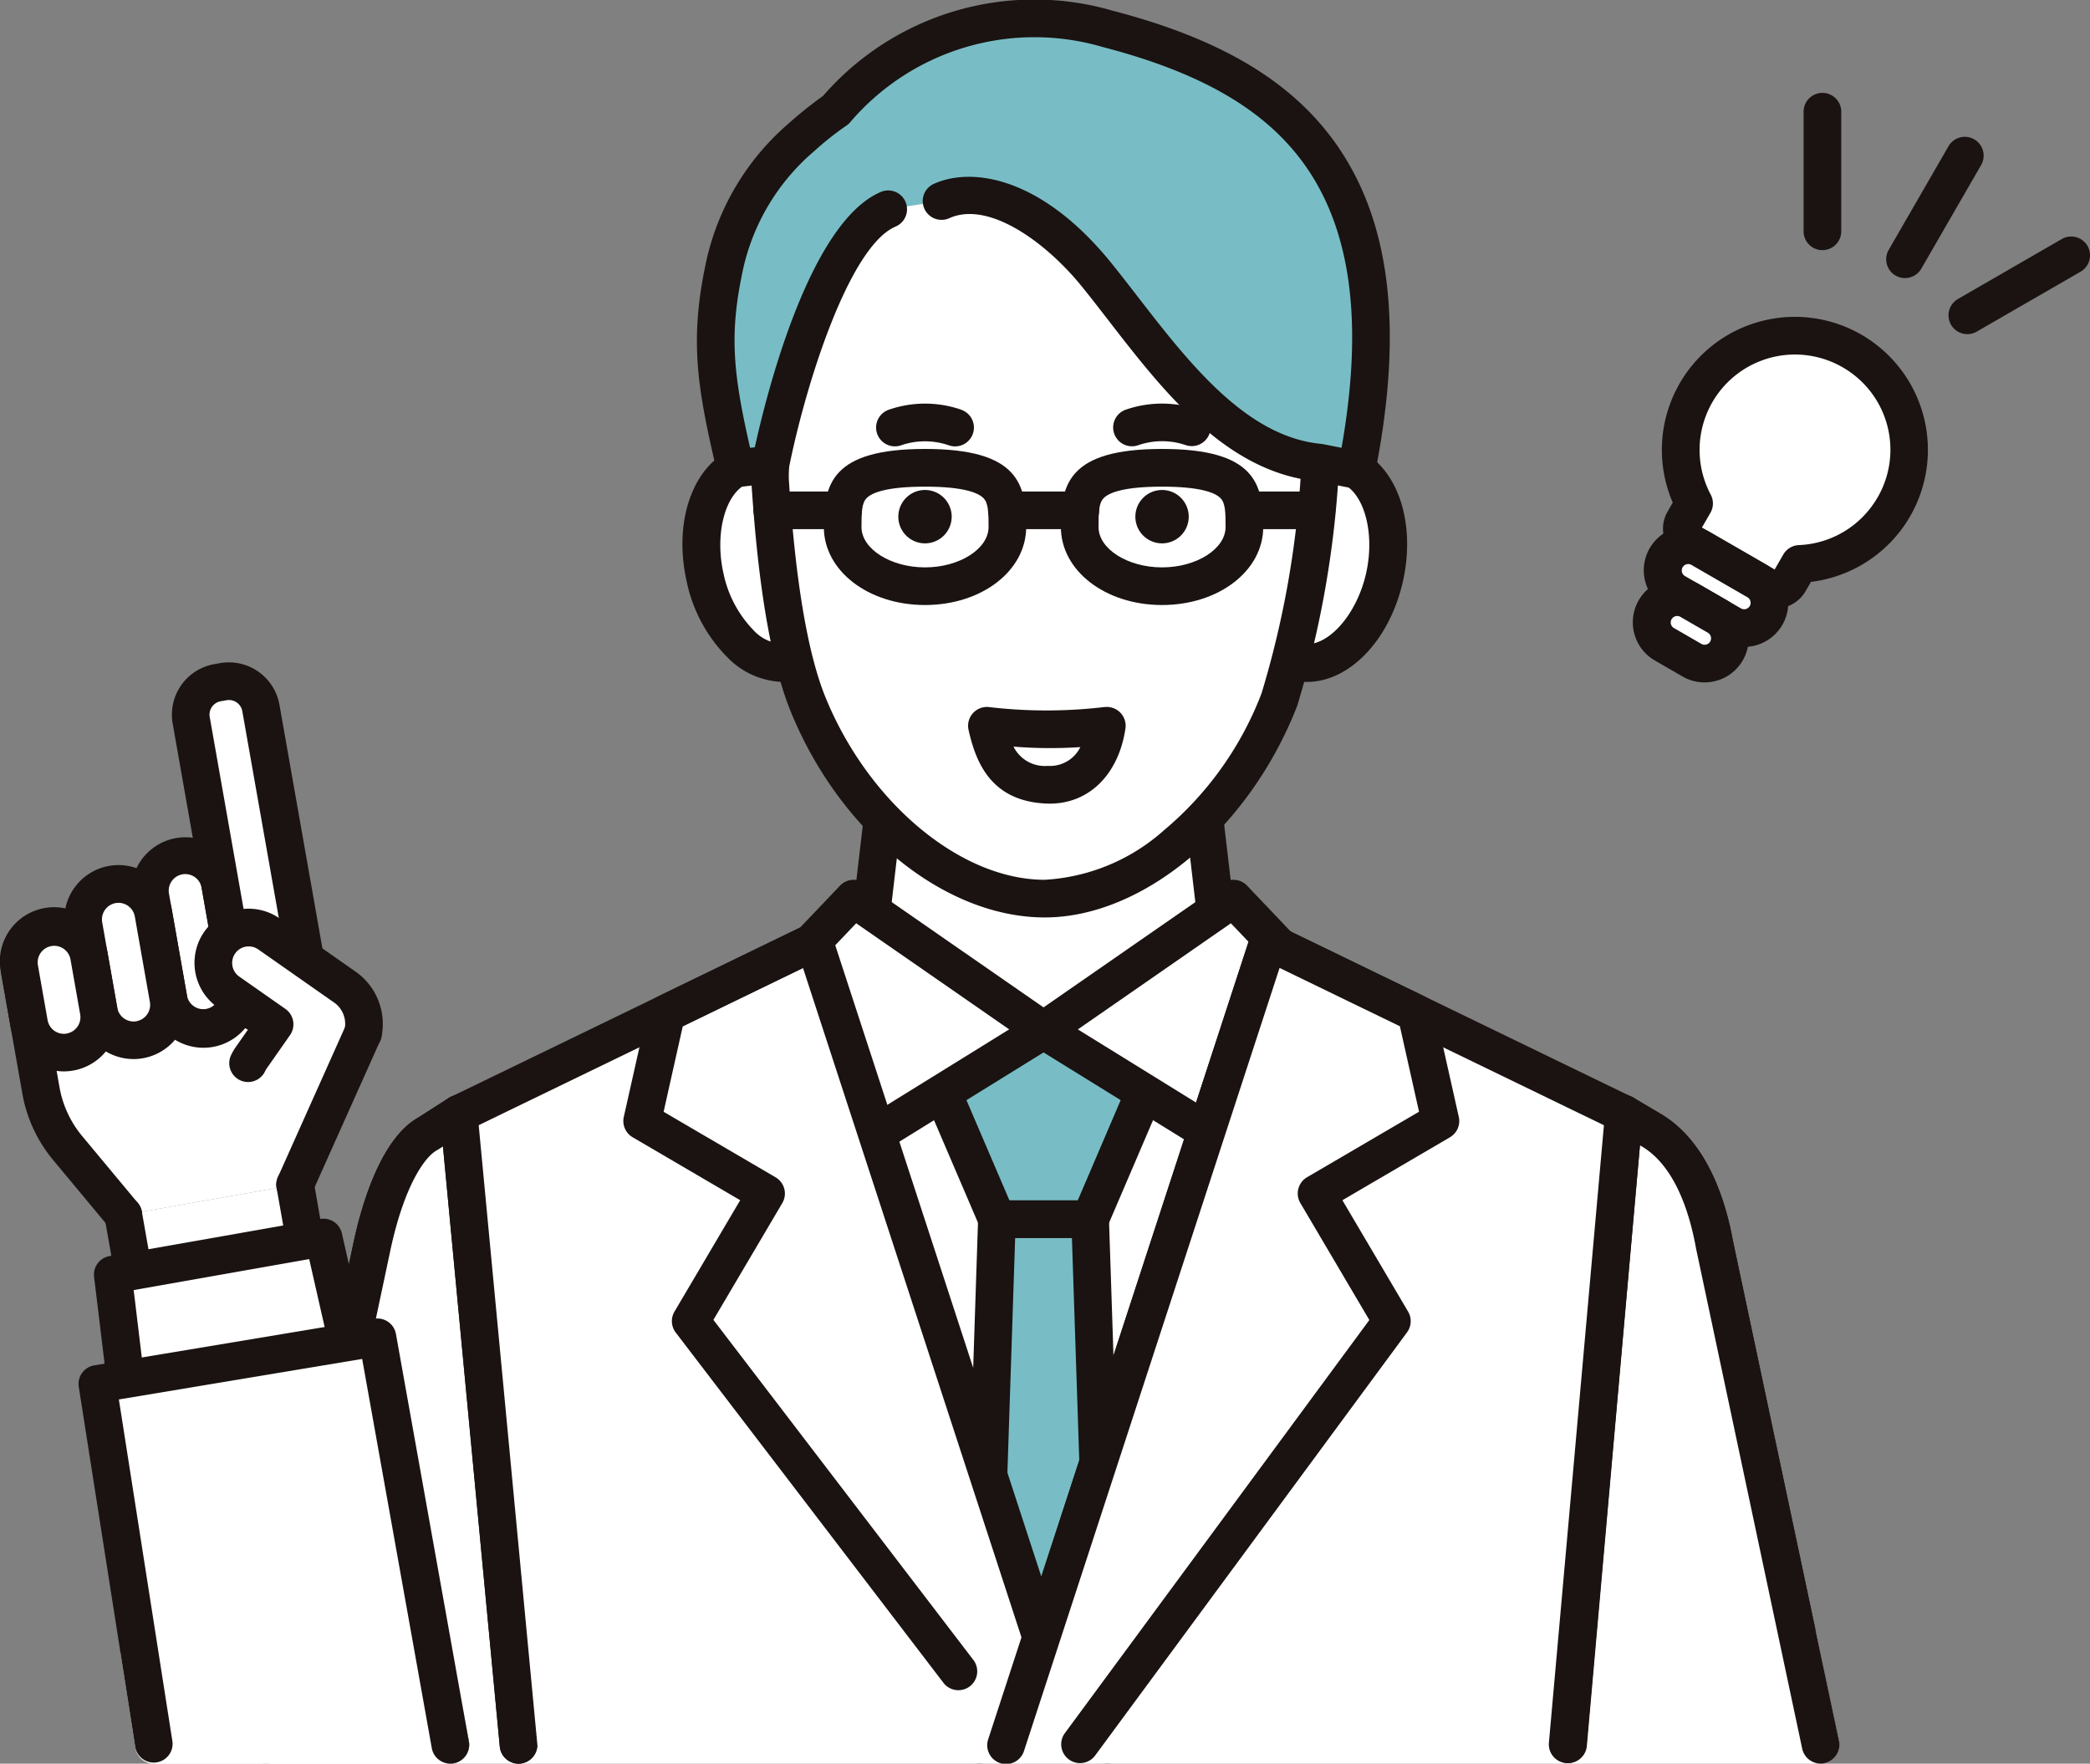 <?xml version="1.0" encoding="UTF-8"?> <svg xmlns="http://www.w3.org/2000/svg" width="129.492" height="109.27" viewBox="0 0 129.492 109.27"><rect x="0" y="0" width="129.492" height="109.27" fill="#808080" stroke="none"/><g id="グループ_10826" data-name="グループ 10826" transform="translate(-824.044 -442.857)"><g id="グループ_9594" data-name="グループ 9594" transform="translate(839.372 442.857)"><g id="グループ_9581" data-name="グループ 9581" transform="translate(0 8.029)"><g id="グループ_9580" data-name="グループ 9580"><g id="グループ_9568" data-name="グループ 9568" transform="translate(11.93 43.874)"><path id="パス_10609" data-name="パス 10609" d="M992.459,675l-.938-.413-5.475-2.412-4.145-1.829-3.924,1.738-5.417,2.4-.928.411-3.905,1.731-21.84,9.67.007.077,3.695,39.008h65l3.483-39.085-21.6-9.523Z" transform="translate(-944.719 -669.175)" fill="#fff"></path><path id="パス_10610" data-name="パス 10610" d="M1014.708,681.388,978.537,665.44a1.164,1.164,0,0,0-.943,0l-36.015,15.948a1.167,1.167,0,0,0-.689,1.176l3.7,39.086a1.166,1.166,0,0,0,1.16,1.056c.037,0,.074,0,.112-.005a1.167,1.167,0,0,0,1.051-1.271l-3.623-38.249,34.776-15.4,34.934,15.4-3.409,38.252a1.167,1.167,0,0,0,2.324.207l3.483-39.085A1.166,1.166,0,0,0,1014.708,681.388Z" transform="translate(-940.885 -665.341)" fill="#1a1311"></path></g><g id="グループ_9569" data-name="グループ 9569" transform="translate(80.659 59.822)"><path id="パス_10611" data-name="パス 10611" d="M1245.662,739.714l-1.71-1.012-3.457,39.085h15.648l-6.569-30.956C1249,743.641,1247.765,740.961,1245.662,739.714Z" transform="translate(-1239.329 -737.536)" fill="#fff"></path><path id="パス_10612" data-name="パス 10612" d="M1246.886,742.774c-.7-3.848-2.24-6.578-4.463-7.9l-1.71-1.012a1.166,1.166,0,0,0-1.756.9l-3.458,39.085a1.167,1.167,0,0,0,2.324.205l3.294-37.241.116.069c2.054,1.218,2.961,4.11,3.359,6.322,0,.012,0,.024.007.035l6.569,30.955a1.166,1.166,0,1,0,2.282-.484Z" transform="translate(-1235.495 -733.703)" fill="#1a1311"></path></g><g id="グループ_9570" data-name="グループ 9570" transform="translate(0 59.822)"><path id="パス_10613" data-name="パス 10613" d="M904.773,739.923c-1.468.8-2.706,3.445-3.455,6.909l-6.568,30.956h15.632l-3.7-39.085Z" transform="translate(-893.582 -737.535)" fill="#fff"></path><path id="パス_10614" data-name="パス 10614" d="M903.355,733.82a1.166,1.166,0,0,0-1.14.067l-1.874,1.2c-2.315,1.3-3.5,5.354-4,7.67l-6.569,30.956a1.166,1.166,0,1,0,2.282.484l6.568-30.951c.827-3.823,2.064-5.692,2.872-6.131.025-.014.049-.028.072-.043l.3-.189,3.522,37.182a1.166,1.166,0,1,0,2.322-.22l-3.7-39.085A1.166,1.166,0,0,0,903.355,733.82Z" transform="translate(-889.748 -733.702)" fill="#1a1311"></path></g><g id="グループ_9571" data-name="グループ 9571" transform="translate(44.198 66.337)"><path id="パス_10615" data-name="パス 10615" d="M1085.281,766.631l-1.075,32.57h7.925l-1.075-32.57Z" transform="translate(-1083.039 -765.465)" fill="#78bdc5"></path><path id="パス_10616" data-name="パス 10616" d="M1087.221,761.632h-5.774a1.167,1.167,0,0,0-1.166,1.128l-1.075,32.569a1.166,1.166,0,0,0,2.332.077l1.038-31.442h3.517l1.038,31.442a1.166,1.166,0,0,0,1.165,1.128h.039a1.166,1.166,0,0,0,1.128-1.2l-1.076-32.569A1.167,1.167,0,0,0,1087.221,761.632Z" transform="translate(-1079.205 -761.632)" fill="#1a1311"></path></g><g id="グループ_9572" data-name="グループ 9572" transform="translate(37.403 40.21)"><path id="パス_10617" data-name="パス 10617" d="M1056.012,654.635l-.935,8,10.757,8.175,10.758-8.175-.938-8Z" transform="translate(-1053.911 -653.469)" fill="#fff"></path><path id="パス_10618" data-name="パス 10618" d="M1072.979,650.667a1.166,1.166,0,0,0-1.158-1.031h-19.642a1.166,1.166,0,0,0-1.158,1.031l-.935,8a1.165,1.165,0,0,0,.453,1.064l10.757,8.175a1.167,1.167,0,0,0,1.412,0l10.758-8.175a1.167,1.167,0,0,0,.453-1.065ZM1062,665.515l-9.521-7.236.738-6.31h17.566l.74,6.31Z" transform="translate(-1050.077 -649.636)" fill="#1a1311"></path></g><g id="グループ_9573" data-name="グループ 9573" transform="translate(63.793 19.466)"><path id="パス_10619" data-name="パス 10619" d="M1171.051,565.787a2.856,2.856,0,0,0-1.407.041l-1.445,12.223a.631.631,0,0,0,.063.017c2.226.506,4.654-1.835,5.426-5.227S1173.277,566.293,1171.051,565.787Z" transform="translate(-1167.033 -564.552)" fill="#fff"></path><path id="パス_10620" data-name="パス 10620" d="M1167.475,560.815a4.01,4.01,0,0,0-1.976.054,1.166,1.166,0,0,0,.621,2.249,1.7,1.7,0,0,1,.838-.028c1.541.35,2.363,2.995,1.758,5.659s-2.481,4.687-4.018,4.35a1.166,1.166,0,0,0-.7,2.224c.053.018.107.032.174.048a3.981,3.981,0,0,0,.883.1c2.6,0,5.1-2.537,5.938-6.205C1171.917,565.185,1170.372,561.473,1167.475,560.815Zm-2.744,12.295h0Zm0,0h0Z" transform="translate(-1163.198 -560.717)" fill="#1a1311"></path></g><g id="グループ_9574" data-name="グループ 9574" transform="translate(26.956 19.466)"><path id="パス_10621" data-name="パス 10621" d="M1013.183,565.787c-2.226.506-3.407,3.664-2.637,7.055s3.2,5.732,5.424,5.227c.046-.01.091-.022.135-.036l-1.515-12.2A2.856,2.856,0,0,0,1013.183,565.787Z" transform="translate(-1009.14 -564.551)" fill="#fff"></path><path id="パス_10622" data-name="パス 10622" d="M1011.916,573.083l-.052.014a2.57,2.57,0,0,1-2.19-.854,7.122,7.122,0,0,1-1.838-3.493c-.6-2.665.217-5.31,1.759-5.66a1.7,1.7,0,0,1,.837.029,1.167,1.167,0,1,0,.621-2.249,4.009,4.009,0,0,0-1.976-.055c-2.9.658-4.442,4.37-3.517,8.451a9.365,9.365,0,0,0,2.494,4.656,5,5,0,0,0,3.44,1.55,3.973,3.973,0,0,0,.879-.1c.077-.017.152-.037.226-.06a1.167,1.167,0,0,0-.684-2.23Z" transform="translate(-1005.294 -560.716)" fill="#1a1311"></path></g><g id="グループ_9575" data-name="グループ 9575" transform="translate(31.027)"><path id="パス_10623" data-name="パス 10623" d="M1042.914,482.274c-18.058,0-14.932,19.566-14.932,19.566s-.037.7-.015,1.042c.365,5.695,1.091,10.762,2.367,13.873,3.015,7.356,9.234,12,14.647,12,5.242,0,11.584-4.763,14.543-12.343a60.352,60.352,0,0,0,2.47-13.528,8.945,8.945,0,0,0-.014-1.032c0-.038,0-.074,0-.112C1062.372,491.385,1060.973,482.274,1042.914,482.274Z" transform="translate(-1026.602 -481.108)" fill="#fff"></path><path id="パス_10624" data-name="パス 10624" d="M1055.343,482.269c-3.235-3.361-8.562-4.995-16.284-4.995-5.4,0-9.556,1.669-12.365,4.961-4.959,5.814-3.91,14.622-3.738,15.829-.022.379-.018.914-.009,1.059.416,6.5,1.241,11.288,2.451,14.241,3.071,7.491,9.537,12.722,15.726,12.722,6.1,0,12.67-5.5,15.63-13.085.013-.033.024-.066.033-.1a61.785,61.785,0,0,0,2.511-13.749,6.266,6.266,0,0,0,0-.893c0-.09-.009-.181-.011-.272,0-.008,0-.016,0-.023v-.054C1059.506,492.137,1059.175,486.251,1055.343,482.269Zm1.613,15.69,0,.088h0c0,.108.008.217.013.326a4.4,4.4,0,0,1,0,.572,59.052,59.052,0,0,1-2.414,13.256,20.718,20.718,0,0,1-6.049,8.487,12.108,12.108,0,0,1-7.389,3.065c-5.184,0-10.889-4.742-13.567-11.274-1.114-2.718-1.882-7.262-2.281-13.5-.014-.222.007-.754.015-.885a1.182,1.182,0,0,0-.011-.266c-.014-.087-1.325-8.791,3.2-14.083,2.344-2.743,5.9-4.134,10.582-4.134,7.054,0,11.831,1.4,14.6,4.28,3.056,3.175,3.527,7.883,3.293,13.974C1056.954,497.894,1056.954,497.926,1056.955,497.959Z" transform="translate(-1022.747 -477.274)" fill="#1a1311"></path></g><g id="グループ_9576" data-name="グループ 9576" transform="translate(40.338 54.825)"><path id="パス_10625" data-name="パス 10625" d="M1072.593,728.8h5.775l4.935-11.513h-15.646Z" transform="translate(-1066.491 -716.116)" fill="#78bdc5"></path><path id="パス_10626" data-name="パス 10626" d="M1079.469,712.283h-15.645a1.167,1.167,0,0,0-1.072,1.626l4.935,11.512a1.167,1.167,0,0,0,1.073.707h5.775a1.166,1.166,0,0,0,1.072-.707l4.935-11.512a1.167,1.167,0,0,0-1.072-1.626Zm-5.7,11.513h-4.237l-3.935-9.18H1077.7Z" transform="translate(-1062.658 -712.283)" fill="#1a1311"></path></g><g id="グループ_9579" data-name="グループ 9579" transform="translate(33.598 46.479)"><g id="グループ_9577" data-name="グループ 9577"><path id="パス_10627" data-name="パス 10627" d="M1038.767,684.45l2.927,12.42,11.636-7.2-11.764-8.159Z" transform="translate(-1037.601 -680.343)" fill="#fff"></path><path id="パス_10628" data-name="パス 10628" d="M1050.161,684.876l-11.764-8.158a1.166,1.166,0,0,0-1.51.154l-2.8,2.941a1.166,1.166,0,0,0-.29,1.071l2.927,12.42a1.166,1.166,0,0,0,1.749.724l11.636-7.2a1.166,1.166,0,0,0,.051-1.95Zm-11.537,6.316-2.41-10.229,1.674-1.76,9.481,6.575Z" transform="translate(-1033.767 -676.509)" fill="#1a1311"></path></g><g id="グループ_9578" data-name="グループ 9578" transform="translate(14.563)"><path id="パス_10629" data-name="パス 10629" d="M1101.19,689.668l11.635,7.2,2.927-12.42-2.8-2.941Z" transform="translate(-1100.024 -680.343)" fill="#fff"></path><path id="パス_10630" data-name="パス 10630" d="M1109.966,676.872a1.166,1.166,0,0,0-1.51-.154l-11.764,8.158a1.166,1.166,0,0,0,.051,1.95l11.636,7.2a1.166,1.166,0,0,0,1.749-.724l2.927-12.42a1.166,1.166,0,0,0-.291-1.071Zm-1.737,14.32-8.745-5.413,9.481-6.575,1.675,1.76Z" transform="translate(-1096.19 -676.509)" fill="#1a1311"></path></g></g></g></g><g id="グループ_9588" data-name="グループ 9588" transform="translate(0 57.174)"><g id="グループ_9582" data-name="グループ 9582" transform="translate(0 43.1)"><path id="パス_10631" data-name="パス 10631" d="M896.162,877.686l-1.414,6.662h96.307l-1.414-6.662Z" transform="translate(-893.582 -876.519)" fill="#fff"></path><path id="パス_10632" data-name="パス 10632" d="M986.95,873.609a1.167,1.167,0,0,0-1.141-.924H892.329a1.167,1.167,0,0,0-1.141.924l-1.414,6.662a1.167,1.167,0,0,0,1.141,1.409h96.307a1.166,1.166,0,0,0,1.141-1.409Zm-94.594,5.738.919-4.33h91.59l.919,4.33Z" transform="translate(-889.749 -872.685)" fill="#fff"></path></g><g id="グループ_9587" data-name="グループ 9587"><g id="グループ_9583" data-name="グループ 9583" transform="translate(80.659 10.677)"><path id="パス_10633" data-name="パス 10633" d="M1245.662,739.714l-1.71-1.012-3.457,39.085h15.648l-6.569-30.956C1249,743.641,1247.765,740.961,1245.662,739.714Z" transform="translate(-1239.329 -737.536)" fill="#fff"></path><path id="パス_10634" data-name="パス 10634" d="M1246.886,742.774c-.7-3.848-2.24-6.578-4.463-7.9l-1.71-1.012a1.166,1.166,0,0,0-1.756.9l-3.458,39.085a1.167,1.167,0,0,0,2.324.205l3.294-37.241.116.069c2.054,1.218,2.961,4.11,3.359,6.322,0,.012,0,.024.007.035l6.569,30.955a1.166,1.166,0,1,0,2.282-.484Z" transform="translate(-1235.495 -733.703)" fill="#1a1311"></path></g><g id="グループ_9584" data-name="グループ 9584" transform="translate(0 10.677)"><path id="パス_10635" data-name="パス 10635" d="M904.773,739.923c-1.468.8-2.706,3.445-3.455,6.909l-6.568,30.956h15.632l-3.7-39.085Z" transform="translate(-893.582 -737.535)" fill="#fff"></path><path id="パス_10636" data-name="パス 10636" d="M903.355,733.82a1.166,1.166,0,0,0-1.14.067l-1.874,1.2c-2.315,1.3-3.5,5.354-4,7.67l-6.569,30.956a1.166,1.166,0,1,0,2.282.484l6.568-30.951c.827-3.823,2.064-5.692,2.872-6.131.025-.014.049-.028.072-.043l.3-.189,3.522,37.182a1.166,1.166,0,1,0,2.322-.22l-3.7-39.085A1.166,1.166,0,0,0,903.355,733.82Z" transform="translate(-889.748 -733.702)" fill="#1a1311"></path></g><g id="グループ_9585" data-name="グループ 9585" transform="translate(11.93 0)"><path id="パス_10637" data-name="パス 10637" d="M981.979,736.037l-14.068-43.1-22.025,10.676.007.077,3.695,39.008h65l3.483-39.085-22.025-10.676Z" transform="translate(-944.719 -691.771)" fill="#fff"></path><path id="パス_10638" data-name="パス 10638" d="M1014.747,698.73l-22.025-10.676a1.167,1.167,0,0,0-1.618.688l-12.959,39.7-12.959-39.7a1.167,1.167,0,0,0-1.618-.688L941.543,698.73a1.167,1.167,0,0,0-.653,1.159l3.7,39.086a1.166,1.166,0,0,0,1.16,1.056c.037,0,.074,0,.111-.005a1.167,1.167,0,0,0,1.051-1.271l-3.626-38.279,20.093-9.74,13.653,41.829a1.167,1.167,0,0,0,2.218,0l13.653-41.829,20.1,9.742-3.411,38.283a1.167,1.167,0,0,0,2.324.207l3.483-39.085A1.166,1.166,0,0,0,1014.747,698.73Z" transform="translate(-940.885 -687.937)" fill="#1a1311"></path></g><path id="パス_10639" data-name="パス 10639" d="M995.183,712.537l4.267-7.234a1.166,1.166,0,0,0-.415-1.6l-6.937-4.059,1.186-5.295,8.657-4.2a1.166,1.166,0,0,0-1.017-2.1l-9.164,4.442a1.166,1.166,0,0,0-.629.795l-1.5,6.676a1.166,1.166,0,0,0,.549,1.261l6.663,3.9-4.071,6.9a1.166,1.166,0,0,0,.078,1.3l16.585,21.7a1.166,1.166,0,0,0,1.854-1.417Z" transform="translate(-966.31 -687.936)" fill="#1a1311"></path><g id="グループ_9586" data-name="グループ 9586" transform="translate(45.848 0)"><path id="パス_10640" data-name="パス 10640" d="M1116.685,697.379l-9.164-4.442L1091.279,742.7h4.553l19.342-26.243-4.666-7.911,7.673-4.49Z" transform="translate(-1090.112 -691.771)" fill="#fff"></path><path id="パス_10641" data-name="パス 10641" d="M1113.99,693.291a1.166,1.166,0,0,0-.629-.795l-9.163-4.442a1.167,1.167,0,0,0-1.618.688L1086.336,738.5a1.167,1.167,0,1,0,2.218.724l15.828-48.491,7.454,3.614,1.186,5.295-6.937,4.059a1.166,1.166,0,0,0-.415,1.6l4.274,7.247-18.885,25.622a1.167,1.167,0,0,0,1.878,1.384l19.342-26.243a1.167,1.167,0,0,0,.066-1.285l-4.071-6.9,6.663-3.9a1.166,1.166,0,0,0,.549-1.262Z" transform="translate(-1086.278 -687.938)" fill="#1a1311"></path></g></g></g><g id="グループ_9589" data-name="グループ 9589" transform="translate(27.85)"><path id="パス_10642" data-name="パス 10642" d="M1038.4,448.506a16.284,16.284,0,0,0-16.831,5.033,18.86,18.86,0,0,0-2.143,1.7,14.626,14.626,0,0,0-4.748,7.924c-.963,4.495-.613,7.129.676,12.586l2.162-.253s2.767-13.881,7.3-15.808l3.305-.51c2.135-.964,5.924,0,9.644,4.615s7.774,11.031,13.768,11.592l2.3.455C1057.522,457.214,1049.224,451.318,1038.4,448.506Z" transform="translate(-1012.964 -446.722)" fill="#78bdc5"></path><path id="パス_10643" data-name="パス 10643" d="M1034.861,443.513a17.34,17.34,0,0,0-17.919,5.289,24.218,24.218,0,0,0-2.114,1.691,15.732,15.732,0,0,0-5.122,8.558c-1.04,4.85-.59,7.716.682,13.1a1.167,1.167,0,0,0,1.27.89l2.162-.252a1.166,1.166,0,0,0,1.009-.931c1.023-5.133,3.722-13.735,6.609-14.963a1.166,1.166,0,0,0-.914-2.146c-4.428,1.884-7.083,12.528-7.807,15.82l-.293.034c-1.1-4.812-1.274-7.152-.436-11.062a13.413,13.413,0,0,1,4.374-7.289,19.247,19.247,0,0,1,1.982-1.58,1.181,1.181,0,0,0,.318-.285,15.012,15.012,0,0,1,15.614-4.616c6.113,1.588,10.085,3.9,12.5,7.285,2.9,4.066,3.657,9.814,2.293,17.546l-1.144-.227q-.059-.011-.118-.017c-4.647-.436-8.214-5.046-11.361-9.113-.554-.716-1.077-1.392-1.607-2.05-4.33-5.372-8.649-6.023-11.032-4.946a1.166,1.166,0,1,0,.96,2.126c2.419-1.093,5.975,1.455,8.255,4.284.516.64,1.032,1.307,1.578,2.013,3.425,4.426,7.306,9.442,12.928,10l2.244.444a1.19,1.19,0,0,0,.228.022,1.167,1.167,0,0,0,1.143-.94c1.779-8.978.971-15.684-2.468-20.5C1045.922,447.848,1041.533,445.246,1034.861,443.513Z" transform="translate(-1009.128 -442.857)" fill="#1a1311"></path></g><g id="グループ_9593" data-name="グループ 9593" transform="translate(31.356 25.006)"><g id="グループ_9590" data-name="グループ 9590" transform="translate(4.359 2.809)"><path id="パス_10644" data-name="パス 10644" d="M1052.942,567.085c-5.1,0-5.1,1.643-5.1,3.669s2.284,3.669,5.1,3.669,5.1-1.643,5.1-3.669S1058.045,567.085,1052.942,567.085Z" transform="translate(-1046.673 -565.919)" fill="#fff"></path><path id="パス_10645" data-name="パス 10645" d="M1049.109,562.085c-5.8,0-6.269,2.19-6.269,4.835,0,2.711,2.754,4.835,6.269,4.835s6.269-2.124,6.269-4.835C1055.378,564.275,1054.906,562.085,1049.109,562.085Zm0,7.338c-2.133,0-3.936-1.146-3.936-2.5,0-.906.015-1.477.313-1.786.314-.327,1.2-.716,3.624-.716s3.31.39,3.624.716c.3.31.313.88.313,1.786C1053.045,568.277,1051.243,569.423,1049.109,569.423Z" transform="translate(-1042.84 -562.085)" fill="#1a1311"></path></g><g id="グループ_9591" data-name="グループ 9591" transform="translate(19.046 2.809)"><path id="パス_10646" data-name="パス 10646" d="M1115.9,567.085c-5.1,0-5.1,1.643-5.1,3.669s2.285,3.669,5.1,3.669,5.1-1.643,5.1-3.669S1121,567.085,1115.9,567.085Z" transform="translate(-1109.63 -565.919)" fill="#fff"></path><path id="パス_10647" data-name="パス 10647" d="M1112.065,562.085c-5.8,0-6.269,2.19-6.269,4.835,0,2.711,2.754,4.835,6.269,4.835s6.269-2.124,6.269-4.835C1118.334,564.275,1117.862,562.085,1112.065,562.085Zm0,7.338c-2.134,0-3.936-1.146-3.936-2.5,0-.906.015-1.477.313-1.786.314-.327,1.2-.716,3.623-.716s3.31.39,3.624.716c.3.31.312.88.312,1.786C1116,568.277,1114.2,569.423,1112.065,569.423Z" transform="translate(-1105.796 -562.085)" fill="#1a1311"></path></g><path id="パス_10648" data-name="パス 10648" d="M1092.177,573.388h-4.55a1.166,1.166,0,1,0,0,2.333h4.55a1.166,1.166,0,0,0,0-2.333Z" transform="translate(-1071.926 -567.942)" fill="#1a1311"></path><path id="パス_10649" data-name="パス 10649" d="M1029.709,573.388h-4.388a1.166,1.166,0,0,0,0,2.333h4.388a1.166,1.166,0,1,0,0-2.333Z" transform="translate(-1024.155 -567.942)" fill="#1a1311"></path><path id="パス_10650" data-name="パス 10650" d="M1155.175,573.388h-4.469a1.166,1.166,0,1,0,0,2.333h4.469a1.166,1.166,0,0,0,0-2.333Z" transform="translate(-1120.289 -567.942)" fill="#1a1311"></path><g id="グループ_9592" data-name="グループ 9592" transform="translate(7.597)"><path id="パス_10651" data-name="パス 10651" d="M1062.028,550.432a6.863,6.863,0,0,0-4.544,0,1.166,1.166,0,1,0,.81,2.188,4.528,4.528,0,0,1,2.911,0,1.166,1.166,0,0,0,.823-2.183Z" transform="translate(-1056.722 -550.044)" fill="#1a1311"></path><path id="パス_10652" data-name="パス 10652" d="M1124.978,550.431a6.869,6.869,0,0,0-4.544,0,1.166,1.166,0,1,0,.823,2.183,4.527,4.527,0,0,1,2.91,0,1.167,1.167,0,0,0,.811-2.188Z" transform="translate(-1104.991 -550.045)" fill="#1a1311"></path><path id="パス_10653" data-name="パス 10653" d="M1064.278,573a1.653,1.653,0,1,0,1.653,1.653A1.653,1.653,0,0,0,1064.278,573Z" transform="translate(-1061.248 -567.648)" fill="#1a1311"></path><path id="パス_10654" data-name="パス 10654" d="M1127.234,573a1.653,1.653,0,1,0,1.653,1.653A1.653,1.653,0,0,0,1127.234,573Z" transform="translate(-1109.517 -567.648)" fill="#1a1311"></path></g></g></g><g id="グループ_9595" data-name="グループ 9595" transform="translate(884.025 486.653)"><path id="パス_10655" data-name="パス 10655" d="M1086.154,635.593c.472,2.123,1.294,3.542,3.713,3.654s3.456-1.936,3.713-3.654A31.62,31.62,0,0,1,1086.154,635.593Z" transform="translate(-1084.987 -634.426)" fill="#fff"></path><path id="パス_10656" data-name="パス 10656" d="M1089.613,630.6a30.563,30.563,0,0,1-7.2,0,1.167,1.167,0,0,0-1.231,1.416c.455,2.043,1.411,4.409,4.8,4.565.079,0,.156.005.233.005,2.433,0,4.261-1.8,4.688-4.651a1.167,1.167,0,0,0-1.287-1.332Zm-3.526,3.648h0a2.169,2.169,0,0,1-2.119-1.194,28.266,28.266,0,0,0,4.141.03A2.093,2.093,0,0,1,1086.087,634.247Z" transform="translate(-1081.154 -630.592)" fill="#1a1311"></path></g><g id="グループ_9600" data-name="グループ 9600" transform="translate(925.21 448.612)"><g id="グループ_9599" data-name="グループ 9599" transform="translate(0 13.875)"><g id="グループ_9596" data-name="グループ 9596" transform="translate(1.8)"><path id="パス_10657" data-name="パス 10657" d="M1281.294,533.1q-.123-.079-.249-.152a7.075,7.075,0,0,0-9.785,9.446l-.629,1.09a.955.955,0,0,0,.349,1.307l4.683,2.7.188.109a.956.956,0,0,0,1.306-.351l.641-1.11a7.069,7.069,0,0,0,5.336-2.78,6.944,6.944,0,0,0,.5-.751A7.073,7.073,0,0,0,1281.294,533.1Z" transform="translate(-1269.262 -530.83)" fill="#fff"></path><path id="パス_10658" data-name="パス 10658" d="M1278.073,528.285c-.1-.063-.2-.123-.3-.181a8.242,8.242,0,0,0-11.686,10.406l-.322.557a2.125,2.125,0,0,0,.776,2.9l4.871,2.813a2.124,2.124,0,0,0,2.9-.778l.336-.581a8.239,8.239,0,0,0,3.421-15.136Zm.7,9.908a5.907,5.907,0,0,1-4.875,2.95,1.167,1.167,0,0,0-.962.582l-.536.928-4.506-2.6.525-.909a1.166,1.166,0,0,0,.02-1.129,5.909,5.909,0,0,1,8.172-7.889q.1.057.2.12l.012.008A5.887,5.887,0,0,1,1278.775,538.193Z" transform="translate(-1265.412 -527)" fill="#1a1311"></path></g><g id="グループ_9597" data-name="グループ 9597" transform="translate(0.679 12.972)"><path id="パス_10659" data-name="パス 10659" d="M1271.447,589.825l-3.488-2.014a1.566,1.566,0,0,0-1.566,2.712l3.489,2.014a1.566,1.566,0,1,0,1.565-2.712Z" transform="translate(-1264.443 -586.435)" fill="#fff"></path><path id="パス_10660" data-name="パス 10660" d="M1268.194,584.984l-3.489-2.014a2.732,2.732,0,0,0-2.732,4.732l3.488,2.014h0a2.732,2.732,0,0,0,2.732-4.732Zm-1.021,2.566a.4.4,0,0,1-.545.146l-3.488-2.014a.4.4,0,0,1,.4-.691l3.488,2.014a.4.4,0,0,1,.146.545Z" transform="translate(-1260.607 -582.604)" fill="#1a1311"></path></g><g id="グループ_9598" data-name="グループ 9598" transform="translate(0 16.195)"><path id="パス_10661" data-name="パス 10661" d="M1266.763,602.619l-1.715-.99a1.566,1.566,0,0,0-1.565,2.712l1.715.99a1.565,1.565,0,1,0,1.565-2.712Z" transform="translate(-1261.532 -600.252)" fill="#fff"></path><path id="パス_10662" data-name="パス 10662" d="M1263.51,597.777l-1.716-.99a2.732,2.732,0,0,0-2.732,4.732l1.715.99h0a2.732,2.732,0,1,0,2.732-4.732Zm-1.02,2.566a.4.4,0,0,1-.545.146l-1.715-.99a.4.4,0,0,1,.4-.692l1.715.99A.4.4,0,0,1,1262.49,600.342Z" transform="translate(-1257.696 -596.421)" fill="#1a1311"></path></g></g><path id="パス_10663" data-name="パス 10663" d="M1330.44,479.343a1.166,1.166,0,0,0-1.594.427l-3.706,6.42a1.166,1.166,0,1,0,2.02,1.166l3.706-6.42A1.166,1.166,0,0,0,1330.44,479.343Z" transform="translate(-1309.286 -476.465)" fill="#1a1311"></path><path id="パス_10664" data-name="パス 10664" d="M1304.219,467.524a1.166,1.166,0,0,0-1.166,1.166V476.1a1.166,1.166,0,1,0,2.333,0V468.69A1.166,1.166,0,0,0,1304.219,467.524Z" transform="translate(-1292.472 -467.524)" fill="#1a1311"></path><path id="パス_10665" data-name="パス 10665" d="M1348.6,505.821l-6.42,3.706a1.167,1.167,0,1,0,1.167,2.021l6.42-3.707a1.166,1.166,0,0,0-1.167-2.02Z" transform="translate(-1322.022 -496.766)" fill="#1a1311"></path></g><g id="グループ_9615" data-name="グループ 9615" transform="translate(824.044 483.898)"><g id="グループ_9612" data-name="グループ 9612" transform="translate(0 0)"><g id="グループ_9601" data-name="グループ 9601" transform="translate(7.849 62.325)"><path id="パス_10666" data-name="パス 10666" d="M862.687,890.939l.526,3.57h18.36l-.677-3.57Z" transform="translate(-861.521 -889.773)" fill="#fff"></path><path id="パス_10667" data-name="パス 10667" d="M878.208,886.888a1.167,1.167,0,0,0-1.146-.949H858.853a1.167,1.167,0,0,0-1.154,1.337l.526,3.57a1.167,1.167,0,0,0,1.154,1h18.36a1.166,1.166,0,0,0,1.146-1.384Zm-17.822,2.621-.182-1.237H876.1l.234,1.237Z" transform="translate(-857.687 -885.939)" fill="#fff"></path></g><g id="グループ_9611" data-name="グループ 9611"><g id="グループ_9609" data-name="グループ 9609"><path id="パス_10668" data-name="パス 10668" d="M829.932,704.256l.732,4.15a7.659,7.659,0,0,0,1.656,3.573l3.453,4.151,10.645-1.877,4.2-9.384L829.375,701.1Z" transform="translate(-828.131 -681.894)" fill="#fff"></path><g id="グループ_9602" data-name="グループ 9602" transform="translate(6.476 31.192)"><rect id="長方形_5322" data-name="長方形 5322" width="10.81" height="5.148" transform="translate(1.167 3.044) rotate(-9.999)" fill="#fff"></rect><path id="パス_10669" data-name="パス 10669" d="M864.763,753.45a1.166,1.166,0,1,0-2.3.4l.691,3.921-8.348,1.472-.692-3.921a1.166,1.166,0,0,0-2.3.405l.894,5.07a1.164,1.164,0,0,0,1.351.946l10.646-1.877a1.166,1.166,0,0,0,.946-1.351Z" transform="translate(-851.802 -752.486)" fill="#1a1311"></path></g><g id="グループ_9603" data-name="グループ 9603" transform="translate(8.122 10.782)"><path id="パス_10670" data-name="パス 10670" d="M868.211,671.81a2.192,2.192,0,1,0-4.318.761l1.114,6.318a2.192,2.192,0,0,0,2.54,1.778h0a2.192,2.192,0,0,0,1.778-2.54Z" transform="translate(-862.693 -668.832)" fill="#fff"></path><path id="パス_10671" data-name="パス 10671" d="M865.526,667.775a3.359,3.359,0,0,0-6.615,1.167l1.114,6.317a3.359,3.359,0,1,0,6.615-1.166Zm-2.016,7.911a1.026,1.026,0,0,1-1.189-.832l-1.114-6.317a1.026,1.026,0,0,1,2.021-.357l1.114,6.318A1.027,1.027,0,0,1,863.511,675.686Z" transform="translate(-858.86 -665)" fill="#1a1311"></path></g><g id="グループ_9604" data-name="グループ 9604" transform="translate(10.649)"><path id="パス_10672" data-name="パス 10672" d="M879.041,625.44a2.007,2.007,0,0,0-2.326-1.628l-.364.064a2.008,2.008,0,0,0-1.629,2.326l2.94,16.672a2.008,2.008,0,0,0,2.326,1.629l.364-.064a2.007,2.007,0,0,0,1.629-2.326Z" transform="translate(-873.525 -622.615)" fill="#fff"></path><path id="パス_10673" data-name="パス 10673" d="M876.356,621.4a3.179,3.179,0,0,0-3.677-2.575l-.363.064a3.178,3.178,0,0,0-2.575,3.677l2.94,16.672a3.172,3.172,0,0,0,3.677,2.575l.364-.064a3.177,3.177,0,0,0,2.574-3.677Zm-.04,18.052h0l-.364.064a.843.843,0,0,1-.975-.682l-2.94-16.672a.843.843,0,0,1,.683-.975l.363-.064a.832.832,0,0,1,.146-.013.843.843,0,0,1,.828.7L877,638.481A.842.842,0,0,1,876.316,639.456Z" transform="translate(-869.692 -618.781)" fill="#1a1311"></path></g><g id="グループ_9605" data-name="グループ 9605" transform="translate(3.983 12.556)"><path id="パス_10674" data-name="パス 10674" d="M850.467,679.417a2.192,2.192,0,1,0-4.318.761l.935,5.3a2.192,2.192,0,0,0,2.54,1.778h0a2.192,2.192,0,0,0,1.779-2.539Z" transform="translate(-844.949 -676.438)" fill="#fff"></path><path id="パス_10675" data-name="パス 10675" d="M847.783,675.381a3.359,3.359,0,0,0-6.616,1.167l.935,5.3a3.361,3.361,0,0,0,3.3,2.776,3.362,3.362,0,0,0,3.315-3.943Zm-2.194,6.9a1.029,1.029,0,0,1-1.189-.832l-.935-5.3a1.026,1.026,0,1,1,2.021-.356l.935,5.3A1.027,1.027,0,0,1,845.589,682.278Z" transform="translate(-841.116 -672.605)" fill="#1a1311"></path></g><g id="グループ_9606" data-name="グループ 9606" transform="translate(12.047 15.263)"><path id="パス_10676" data-name="パス 10676" d="M888.789,692.85l-2.245-1.572-.182-.128-.318-.223-1.917-1.342a2.192,2.192,0,0,0-2.485-.02,2.22,2.22,0,0,0-.568.558,2.157,2.157,0,0,0-.328.717,2.188,2.188,0,0,0,.861,2.333l.006,0,2.865,2.008-1.45,2.071a2.082,2.082,0,0,0-.175.3l7.1-1.815A2.781,2.781,0,0,0,888.789,692.85Z" transform="translate(-879.512 -688.026)" fill="#fff"></path><path id="パス_10677" data-name="パス 10677" d="M885.628,688.073l-4.662-3.265a3.358,3.358,0,0,0-4.677.825,3.3,3.3,0,0,0-.5,1.095,3.371,3.371,0,0,0,1.319,3.578l.008.006,1.911,1.339-.781,1.116a3.284,3.284,0,0,0-.271.461,1.166,1.166,0,1,0,2.1,1.01.968.968,0,0,1,.079-.133l1.45-2.071a1.166,1.166,0,0,0-.286-1.624l-2.865-2.008h0l0,0a1.029,1.029,0,0,1-.4-1.1.989.989,0,0,1,.149-.325,1.063,1.063,0,0,1,.27-.266,1.03,1.03,0,0,1,1.161.01l4.662,3.265a1.615,1.615,0,0,1,.688,1.7,1.166,1.166,0,1,0,2.287.461A3.959,3.959,0,0,0,885.628,688.073Z" transform="translate(-875.682 -684.205)" fill="#1a1311"></path></g><g id="グループ_9607" data-name="グループ 9607" transform="translate(0.077 18.037)"><path id="パス_10678" data-name="パス 10678" d="M829.932,704.256l.732,4.15a7.659,7.659,0,0,0,1.656,3.573l3.453,4.151-6.4-15.032Z" transform="translate(-828.208 -699.931)" fill="#fff"></path><path id="パス_10679" data-name="パス 10679" d="M829.383,707.4a6.5,6.5,0,0,1-1.4-3.029l-1.289-7.308a1.166,1.166,0,0,0-2.3.405l1.289,7.309a8.836,8.836,0,0,0,1.909,4.116l3.453,4.151a1.166,1.166,0,1,0,1.793-1.492Z" transform="translate(-824.375 -696.098)" fill="#1a1311"></path></g><path id="パス_10680" data-name="パス 10680" d="M903.272,712.365a1.167,1.167,0,0,0-1.541.588l-4.2,9.384a1.166,1.166,0,1,0,2.129.953l4.2-9.384A1.167,1.167,0,0,0,903.272,712.365Z" transform="translate(-880.31 -690.455)" fill="#1a1311"></path><g id="グループ_9608" data-name="グループ 9608" transform="translate(0 15.218)"><path id="パス_10681" data-name="パス 10681" d="M833.395,690.83a2.192,2.192,0,0,0-4.318.761l.6,3.4a2.192,2.192,0,1,0,4.318-.761Z" transform="translate(-827.877 -687.85)" fill="#fff"></path><path id="パス_10682" data-name="パス 10682" d="M830.71,686.791a3.359,3.359,0,1,0-6.615,1.167l.6,3.4a3.361,3.361,0,0,0,3.3,2.776,3.364,3.364,0,0,0,3.315-3.943Zm-2.529,5h0a1.026,1.026,0,0,1-1.188-.832l-.6-3.4a1.027,1.027,0,0,1,.832-1.188,1.051,1.051,0,0,1,.18-.016,1.026,1.026,0,0,1,1.008.848l.6,3.4A1.027,1.027,0,0,1,828.181,691.787Z" transform="translate(-824.044 -684.014)" fill="#1a1311"></path></g></g><g id="グループ_9610" data-name="グループ 9610" transform="translate(5.819 34.465)"><path id="パス_10683" data-name="パス 10683" d="M871.184,783.839l-1.626-2.043-.25-.313-2.266-9.968-1.143.2-10.645,1.878-1.269.224,1.225,10.153-.982,3.266,2.313,15.709H874.9L871.31,784Z" transform="translate(-852.82 -770.348)" fill="#fff"></path><path id="パス_10684" data-name="パス 10684" d="M868.623,779.945a1.165,1.165,0,0,0-.238-.515l-1.831-2.3-2.206-9.708a1.167,1.167,0,0,0-1.339-.89l-13.058,2.3a1.166,1.166,0,0,0-.955,1.288l1.2,9.911-.912,3.032a1.166,1.166,0,0,0-.037.506l2.313,15.709a1.167,1.167,0,0,0,2.308-.34l-2.275-15.452.907-3.017a1.162,1.162,0,0,0,.041-.476l-1.092-9.056,10.825-1.91.05-.009,2.02,8.886a1.161,1.161,0,0,0,.226.469l1.821,2.289,3.537,18.663a1.166,1.166,0,1,0,2.292-.434Z" transform="translate(-848.986 -766.515)" fill="#1a1311"></path></g><path id="パス_10685" data-name="パス 10685" d="M877.4,811.769l-6.567,1.158a1.166,1.166,0,1,0,.405,2.3l6.567-1.158a1.166,1.166,0,1,0-.405-2.3Z" transform="translate(-859.181 -766.734)" fill="#1a1311"></path></g></g><g id="グループ_9613" data-name="グループ 9613" transform="translate(7.469 60.128)"><path id="パス_10686" data-name="パス 10686" d="M861.061,881.522l.9,5.767h18.36l-1.032-5.767Z" transform="translate(-859.895 -880.355)" fill="#fff"></path><path id="パス_10687" data-name="パス 10687" d="M876.609,877.482a1.167,1.167,0,0,0-1.148-.961H857.228a1.166,1.166,0,0,0-1.152,1.347l.905,5.767a1.166,1.166,0,0,0,1.152.986h18.36a1.166,1.166,0,0,0,1.148-1.372Zm-17.479,4.806-.539-3.434h15.893l.614,3.434Z" transform="translate(-856.061 -876.521)" fill="#fff"></path></g><g id="グループ_9614" data-name="グループ 9614" transform="translate(4.866 40.647)"><path id="パス_10688" data-name="パス 10688" d="M849.9,800.906l3.508,22.359h18.36l-4.517-25.248Z" transform="translate(-848.735 -796.849)" fill="#fff"></path><path id="パス_10689" data-name="パス 10689" d="M864.567,793.976a1.165,1.165,0,0,0-1.34-.945l-17.351,2.889a1.166,1.166,0,0,0-.961,1.331l3.508,22.359a1.166,1.166,0,0,0,2.3-.362L847.4,798.031l15.074-2.51,4.314,24.113a1.166,1.166,0,0,0,1.147.961,1.148,1.148,0,0,0,.207-.019,1.167,1.167,0,0,0,.943-1.354Z" transform="translate(-844.901 -793.014)" fill="#1a1311"></path></g></g></g></svg> 